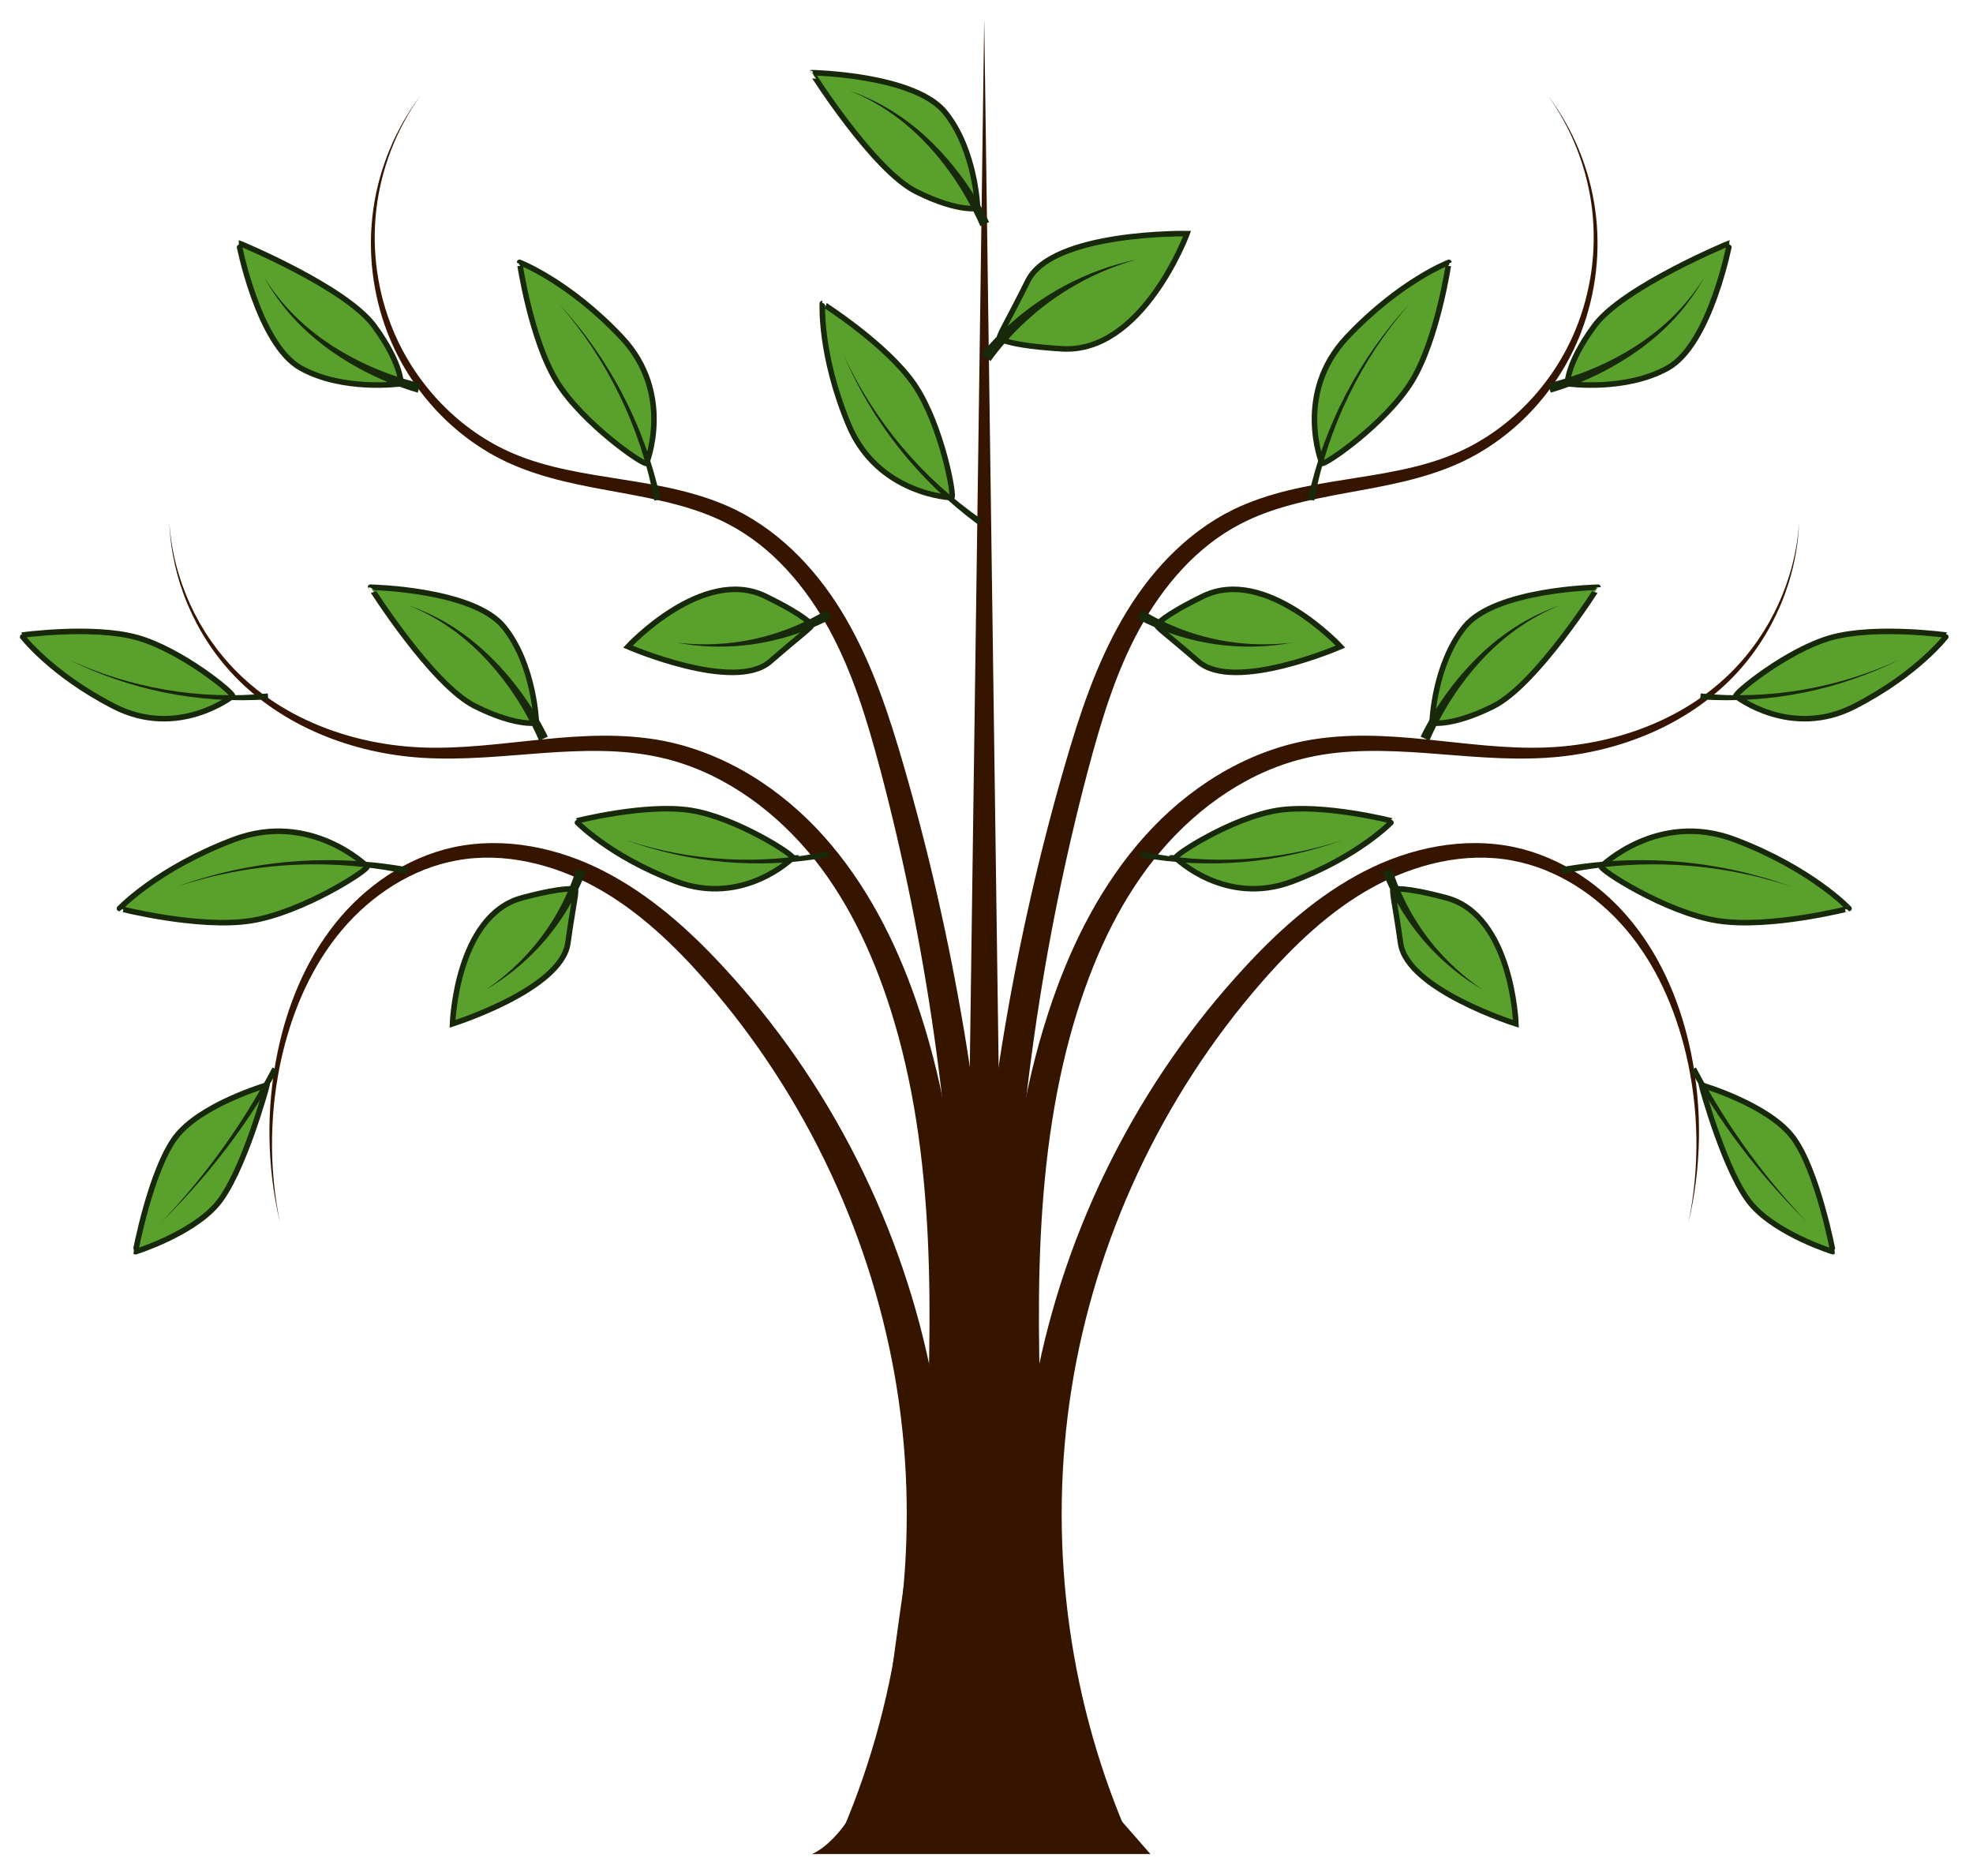 <svg viewBox="0 0 510 485"
      xmlns="http://www.w3.org/2000/svg" 
      xmlns:xlink="http://www.w3.org/1999/xlink">
 
  <desc>
    Whispy Tree
    
    Remix of https://openclipart.org/detail/122035/whispy-tree by dear_theophilus
    
    Jay Nick
    STEAMcoded.org
  </desc>
  
  <style type="text/css"><![CDATA[
    .branch {fill:#351500;}
    .leaf {stroke:#17280b;stroke-width:1.43px;fill:#5aa02c;}
    .stem {fill:#17280b;}
  ]]>
  </style>

  <g transform="translate(5,5)">
    <g id="leftside">
      <path class="branch" d="M212.91 467.93l12.04 4.89c14.91-38.29 18.75-80.55 11.16-120.58-7.61-40.03-26.62-77.6-54.07-107.25h0c-8.89-9.64-18.94-18.62-30.8-24.74-11.87-6.14-25.75-9.05-38.9-6.28-12.3 2.65-23.11 10.16-30.79 19.85-7.67 9.67-12.38 21.35-14.83 33.29-2.98 14.49-2.74 29.59 0.65 43.9-2.96-14.4-2.72-29.4 0.65-43.61 2.78-11.71 7.73-22.98 15.4-32.05 7.66-9.06 18.16-15.87 29.6-17.94 12.22-2.27 25.07 0.95 36.03 6.96 10.98 6.04 20.25 14.92 28.65 24.52 25.82 29.62 43.02 66.51 49.13 104.98 6.12 38.46 1.17 78.53-13.92 114.07z"/>
      <path class="branch" d="M230.72 472.23l13 0.28c0.26-32.17 0.55-64.34 0.88-96.51 0.22-20.49 0.41-41.16-1.15-61.84-1.54-20.53-4.92-41.13-11.73-60.73-5.29-15.27-12.86-30.04-23.73-42.22-10.89-12.2-25.37-21.54-41.47-24.71h0c-10.48-2.02-21.1-1.41-31.41-0.37-10.31 1.02-20.49 2.45-30.64 2.09-17.62-0.62-35.49-6.9-48.07-19.39-10.22-10.13-16.65-24.14-17.62-38.65 0.57 14.53 6.62 28.86 16.76 39.49 12.51 13.08 30.63 20.13 48.8 21.22 10.45 0.64 20.83-0.51 31.07-1.25 10.24-0.72 20.51-1.05 30.21 1.14h0c14.9 3.3 28.16 12.5 38.09 24.16 9.94 11.69 16.67 25.92 21.39 40.7 6.05 18.99 8.73 38.99 9.71 59.05 0.98 20.22 0.22 40.58-0.55 61.06-1.22 32.16-2.4 64.32-3.54 96.48z"/>
      <path class="branch" d="M230.12 470.03l12.76 2.48c16.89-93.02 11.85-189.64-14.37-279.91-3.69-12.75-7.92-25.64-14.68-37.4-6.75-11.79-16.36-22.33-28.68-28.43-9.24-4.5-19.3-6.27-29.07-7.8-9.77-1.56-19.54-2.96-28.41-6.75h0c-13.89-5.91-25.22-17.75-31.06-31.87-4.04-9.75-5.56-20.59-4.34-31.14 1.22-10.55 5.18-20.82 11.42-29.5-6.45 8.53-10.7 18.75-12.2 29.4-1.5 10.66-0.24 21.72 3.65 31.83 5.64 14.64 17 27.18 31.44 33.76 9.21 4.17 19.21 5.9 28.92 7.66 9.7 1.79 19.38 3.7 27.77 8.13 11.24 5.83 19.91 15.98 26.07 27.22h0c6.16 11.28 9.9 23.82 13.28 36.52 23.75 89.96 26.26 185.22 7.5 275.8z"/>
      <path class="leaf" d="M64.02 275.45s-17.34 5.04-23.71 13.6c-6.36 8.57-10.31 29.49-10.3 29.5s14.26-4.43 20.97-12.11c6.72-7.67 13-30.56 13.04-30.99z"/>
      <path class="stem" d="M65.44 270.91l1.36 0.74c-4.53 8.02-9.67 15.66-15.37 22.86-4.56 5.75-9.47 11.21-14.69 16.35 5.06-5.29 9.79-10.9 14.15-16.77 5.45-7.34 10.32-15.1 14.55-23.18z"/>
      <path class="leaf" d="M143.58 224.84s-2.41-0.77-13.61 2.22c-17.06 4.55-18 32.58-18 32.58s28.13-8.85 29.81-20.83c1.45-10.39 2.46-14.02 1.8-13.97z"/>
      <path class="stem" d="M144 219.56l2.4 0.85c-2.85 7.38-7.14 14.15-12.51 19.83-3.9 4.13-8.39 7.69-13.25 10.54 4.67-3.16 8.87-6.97 12.45-11.26 4.91-5.9 8.63-12.74 10.91-19.96z"/>
      <path class="leaf" d="M89.9 218.96s-14.6-14.44-34.45-6.95-29.57 17.82-29.58 17.82 20.56 5.28 34 3.16c13.43-2.12 30.74-13.36 30.03-14.03z"/>
      <path class="stem" d="M100.46 219.2l-0.34 1.71c-9.91-2.11-20.13-2.89-30.29-2.3-9.92 0.58-19.79 2.47-29.26 5.62 9.37-3.41 19.22-5.6 29.19-6.47 10.21-0.89 20.57-0.41 30.7 1.44z"/>

      <path class="leaf" d="M133.64 181.74s-0.47-14.91-8.39-24.7-34.49-10.25-34.49-10.26 15.84 25.17 27.04 30.77c11.45 5.72 16.77 4.19 15.84 4.19z"/>
      <path class="stem" d="M136.61 185.4l-2.26 1.05c-2.13-4.92-4.78-9.62-7.93-14-4.33-6.03-9.59-11.47-15.8-15.65h0c-3.15-2.13-6.55-3.94-10.1-5.36 3.62 1.26 7.11 2.9 10.41 4.88 6.47 3.91 12.1 9.16 16.83 15.11v0c3.43 4.31 6.4 9 8.85 13.97z"/>
      <path class="leaf" d="M199.91 216.75s-12.78 12.64-30.16 6.08-25.89-15.6-25.88-15.6 18-4.62 29.75-2.76c11.75 1.86 26.91 11.69 26.29 12.28z"/>
      <path class="stem" d="M209.16 216.53l-0.3-1.49c-8.68 1.85-17.62 2.53-26.52 2.01-8.68-0.51-17.32-2.16-25.61-4.92 8.21 2.99 16.82 4.9 25.55 5.67 8.94 0.78 18.01 0.36 26.88-1.27z"/>
      <path class="leaf" d="M55.12 174.94s-14.12 11.12-30.65 2.65-23.97-18.41-23.96-18.41 18.4-2.56 29.87 0.6c11.47 3.17 25.42 14.65 24.74 15.16z"/>
      <path class="stem" d="M64.34 175.76l-0.13-1.52c-8.83 0.86-17.79 0.53-26.57-0.98-8.57-1.48-16.97-4.1-24.9-7.77 7.82 3.89 16.16 6.77 24.75 8.51 8.8 1.78 17.85 2.38 26.85 1.76z"/>

      <path class="leaf" d="M162.12 114.74s7.29-18.01-6.49-32.6-26.33-19.32-26.33-19.33 2.89 19.87 9.63 30.83c6.75 10.95 22.86 21.97 23.19 21.1z"/>
      <path class="stem" d="M165.76 124.06l-1.62 0.33c-1.77-9.42-4.81-18.63-9.03-27.29-4.12-8.45-9.37-16.38-15.57-23.5 6.4 6.94 11.89 14.73 16.29 23.13 4.5 8.59 7.86 17.81 9.93 27.33z"/>
      <path class="leaf" d="M98.56 94.19s-14.81 2.09-25.85-4.07-16.02-32.33-16.01-32.33 27.58 11.36 35.01 21.46c7.61 10.34 7.01 15.86 6.85 14.94z"/>
      <path class="stem" d="M102.98 96.5l0.65-2.42c-5.22-1.27-10.32-3.09-15.18-5.44-6.7-3.25-12.97-7.52-18.16-12.94h0c-2.64-2.75-5.01-5.8-7.03-9.06 1.86 3.36 4.08 6.54 6.6 9.45 4.97 5.72 11.12 10.39 17.81 14.05v0c4.84 2.65 9.99 4.79 15.31 6.36z"/>
      <path class="leaf" d="M204.75 156.46s-1.34-2.2-11.93-7.36c-16.13-7.86-35.51 13.04-35.51 13.04s27.5 11.93 36.77 3.85c8.04-7.01 11.23-9.13 10.67-9.53z"/>
      <path class="stem" d="M208.59 152.68l1.28 2.25c-7.1 3.77-14.9 6.11-22.81 6.91-5.75 0.58-11.56 0.33-17.19-0.73 5.69 0.68 11.45 0.56 17.05-0.36 7.7-1.26 15.11-4.04 21.67-8.07z"/>
    </g>
    <use transform="translate(498.82,0) scale(-1,1)" xlink:href="#leftside" />

    <path class="branch" d="M242.91 471.83h13l-6.5-471.87z"/>
    <path class="branch" d="M204.87 474.23s15.23-5.47 19.92-41.41c4.69-35.94 6.64-45.31 6.64-45.31l36.72-0.78s2.34 62.5 13.28 75l10.94 12.5h-87.5z"/>

    <path class="leaf" d="M253.47 82.57s2.42 1.77 16.07 2.59c20.81 1.26 32.31-29.78 32.31-29.78s-34.81-0.58-41.16 12.22c-5.51 11.1-7.99 14.79-7.22 14.97z"/>
    <path class="stem" d="M251.03 88.33l-2.37-1.85c5.95-7.2 13.28-13.19 21.4-17.55 5.91-3.17 12.26-5.49 18.77-6.86-6.41 1.8-12.54 4.49-18.13 7.97-7.7 4.78-14.42 11.05-19.67 18.29z"/>
    <path class="leaf" d="M240.99 123.64s-19.06-0.68-26.63-18.86-6.78-31.34-6.79-31.34 16.66 10.54 23.78 20.97c7.11 10.43 10.54 29.29 9.64 29.23z"/>
    <path class="stem" d="M247.88 130.63l0.94-1.32c-7.74-5.36-14.77-11.77-20.84-19.01-5.92-7.08-10.93-14.95-14.83-23.36 3.66 8.51 8.45 16.56 14.21 23.85 5.9 7.47 12.82 14.17 20.52 19.84z"/>
    <path class="leaf" d="M247.7 48.74s-0.47-14.91-8.39-24.7-34.49-10.25-34.48-10.26 15.84 25.17 27.03 30.77c11.45 5.72 16.77 4.19 15.84 4.19z"/>
    <path class="stem" d="M250.67 52.4l-2.26 1.05c-2.13-4.92-4.78-9.62-7.93-14-4.33-6.03-9.59-11.47-15.79-15.65h0c-3.15-2.13-6.55-3.94-10.1-5.36 3.62 1.26 7.11 2.9 10.4 4.88 6.47 3.91 12.1 9.16 16.84 15.11v0c3.43 4.31 6.4 9 8.84 13.97z"/>
  </g>      
</svg>
